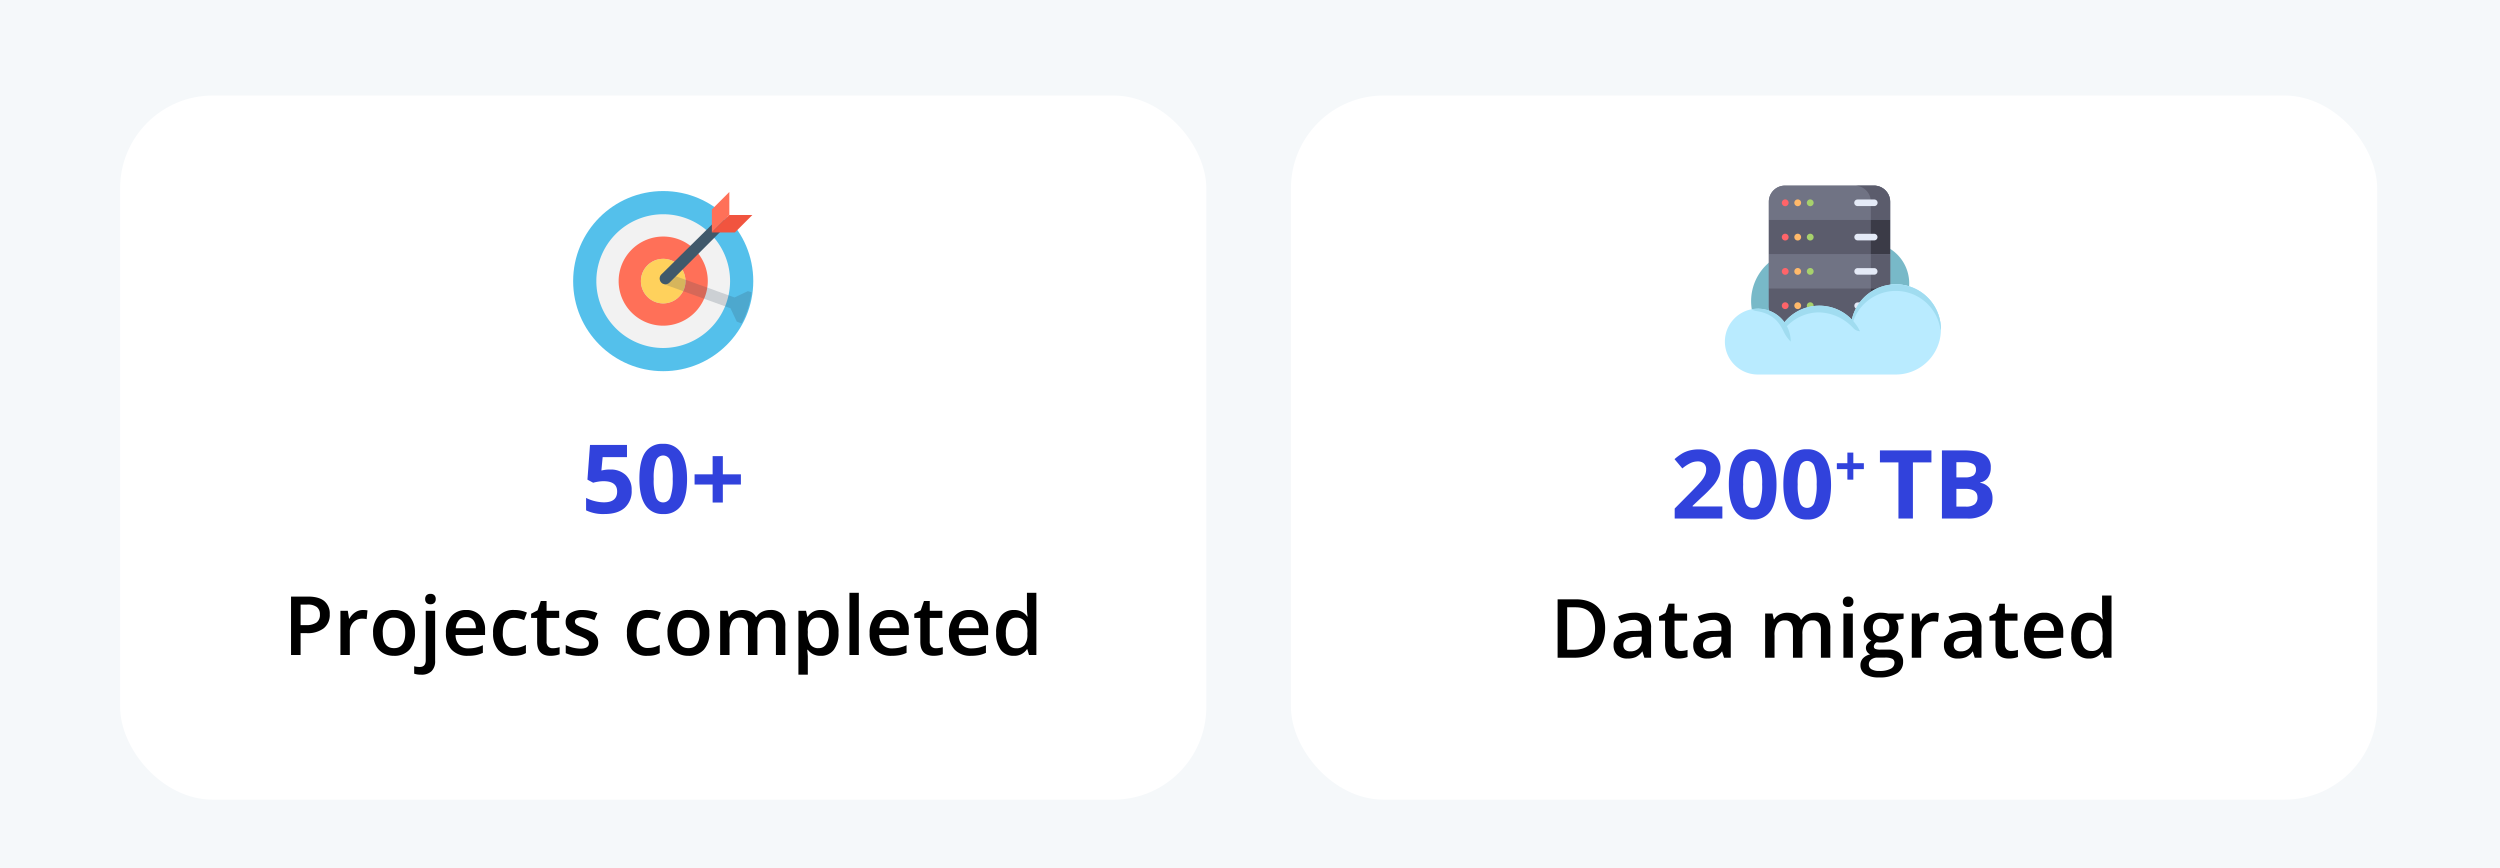 <?xml version="1.0" encoding="UTF-8"?> <svg xmlns="http://www.w3.org/2000/svg" xmlns:xlink="http://www.w3.org/1999/xlink" width="916" height="318" viewBox="0 0 916 318"><defs><filter id="Rectangle_10424" x="-20.5" y="-29.5" width="527" height="387" filterUnits="userSpaceOnUse"><feOffset dy="5"></feOffset><feGaussianBlur stdDeviation="21.5" result="blur"></feGaussianBlur><feFlood flood-color="#6c6c6c" flood-opacity="0.161"></feFlood><feComposite operator="in" in2="blur"></feComposite><feComposite in="SourceGraphic"></feComposite></filter><filter id="Rectangle_10424-2" x="408.5" y="-29.5" width="527" height="387" filterUnits="userSpaceOnUse"><feOffset dy="5"></feOffset><feGaussianBlur stdDeviation="21.5" result="blur-2"></feGaussianBlur><feFlood flood-color="#6c6c6c" flood-opacity="0.161"></feFlood><feComposite operator="in" in2="blur-2"></feComposite><feComposite in="SourceGraphic"></feComposite></filter><clipPath id="clip-Numbers-speak-for-us"><rect width="916" height="318"></rect></clipPath></defs><g id="Numbers-speak-for-us" clip-path="url(#clip-Numbers-speak-for-us)"><rect width="916" height="318" fill="#f5f8fa"></rect><g id="Group_13107" data-name="Group 13107"><g id="Group_13106" data-name="Group 13106" transform="translate(0 -36)"><g id="Group_13043" data-name="Group 13043"><g id="Group_12760" data-name="Group 12760" transform="translate(44 66)"><g transform="matrix(1, 0, 0, 1, -44, -30)" filter="url(#Rectangle_10424)"><rect id="Rectangle_10424-3" data-name="Rectangle 10424" width="398" height="258" rx="34" transform="translate(44 30)" fill="#fff"></rect></g></g></g><g id="Group_13103" data-name="Group 13103"><g id="Group_13042" data-name="Group 13042" transform="translate(-80 19)"><g id="target_1_" data-name="target (1)" transform="translate(290.461 87.461)"><circle id="Ellipse_753" data-name="Ellipse 753" cx="33" cy="33" r="33" transform="translate(-0.461 -0.461)" fill="#54c0eb"></circle><path id="Path_47934" data-name="Path 47934" d="M88.5,113A24.5,24.5,0,1,1,113,88.5,24.571,24.571,0,0,1,88.5,113Z" transform="translate(-55.96 -55.96)" fill="#f2f2f2"></path><path id="Path_47935" data-name="Path 47935" d="M144.332,160.665a16.332,16.332,0,1,1,16.332-16.332A16.38,16.38,0,0,1,144.332,160.665Z" transform="translate(-111.793 -111.793)" fill="#ff7058"></path><path id="Path_47936" data-name="Path 47936" d="M200.166,208.332a8.166,8.166,0,1,1,8.166-8.166A8.19,8.19,0,0,1,200.166,208.332Z" transform="translate(-167.627 -167.627)" fill="#cdd6e0"></path><path id="Path_47937" data-name="Path 47937" d="M200.166,208.332a8.166,8.166,0,1,1,8.166-8.166A8.19,8.19,0,0,1,200.166,208.332Z" transform="translate(-167.627 -167.627)" fill="#ffd15c"></path><path id="Path_47938" data-name="Path 47938" d="M280.022,239.615a33.145,33.145,0,0,1-3.675,11.433l-1.769-.68-2.314-4.9-24.5-8.847a2.111,2.111,0,1,1,1.5-3.947l24.5,8.847,4.9-2.314Z" transform="translate(-215.09 -202.993)" fill="#334a5e" opacity="0.2"></path><path id="Path_47939" data-name="Path 47939" d="M269.48,79.738,249.473,99.745a2.136,2.136,0,0,1-2.994,0h0a2.136,2.136,0,0,1,0-2.994l20.143-19.871a2.136,2.136,0,0,1,2.994,0h0A2.1,2.1,0,0,1,269.48,79.738Z" transform="translate(-214.62 -66.661)" fill="#40596b"></path><path id="Path_47940" data-name="Path 47940" d="M402.13,8.438l-6.4,6.4V6.4l6.4-6.4Z" transform="translate(-345.364 -0.126)" fill="#ff7058"></path><path id="Path_47941" data-name="Path 47941" d="M404.171,72.53l6.4-6.4H402.13l-6.4,6.4Z" transform="translate(-345.364 -57.82)" fill="#f1543f"></path></g></g><path id="Path_48866" data-name="Path 48866" d="M-19.474-15.962a8.038,8.038,0,0,1,5.768,2.034,7.31,7.31,0,0,1,2.145,5.571,8.1,8.1,0,0,1-2.581,6.443Q-16.722.342-21.525.342a14.46,14.46,0,0,1-6.733-1.35V-5.571A13.977,13.977,0,0,0-25.114-4.4a13.913,13.913,0,0,0,3.4.453q4.836,0,4.836-3.965,0-3.777-5.007-3.777a12.433,12.433,0,0,0-2,.179,14.63,14.63,0,0,0-1.777.385l-2.1-1.128.94-12.732H-13.27v4.478h-8.921l-.461,4.9.6-.12A11.764,11.764,0,0,1-19.474-15.962ZM8.741-12.493q0,6.545-2.145,9.69A7.442,7.442,0,0,1-.009.342a7.357,7.357,0,0,1-6.52-3.247q-2.2-3.247-2.2-9.587,0-6.614,2.136-9.75a7.41,7.41,0,0,1,6.58-3.136A7.375,7.375,0,0,1,6.528-22.1Q8.741-18.816,8.741-12.493Zm-12.219,0A19.439,19.439,0,0,0-2.683-5.9,2.752,2.752,0,0,0-.009-3.914,2.78,2.78,0,0,0,2.657-5.93a18.9,18.9,0,0,0,.82-6.562A18.845,18.845,0,0,0,2.649-19.1,2.784,2.784,0,0,0-.009-21.106,2.759,2.759,0,0,0-2.675-19.1,19.4,19.4,0,0,0-3.478-12.493Zm21.584,2.034H11.493V-14.2h6.614v-6.665h3.743V-14.2h6.614v3.743H21.849v6.58H18.107Z" transform="translate(243 224)" fill="#3142dc"></path><path id="Path_48867" data-name="Path 48867" d="M-122.183-14.941a6.245,6.245,0,0,1-2.2,5.142,9.68,9.68,0,0,1-6.255,1.787h-2.227V0h-3.5V-21.416h6.167q4.014,0,6.013,1.641A5.889,5.889,0,0,1-122.183-14.941Zm-10.679,3.984H-131a6.666,6.666,0,0,0,3.955-.937,3.412,3.412,0,0,0,1.26-2.93,3.324,3.324,0,0,0-1.128-2.754,5.571,5.571,0,0,0-3.516-.908h-2.432Zm22.808-5.537a8.287,8.287,0,0,1,1.714.146l-.337,3.208a6.506,6.506,0,0,0-1.523-.176,4.409,4.409,0,0,0-3.347,1.348,4.871,4.871,0,0,0-1.282,3.5V0h-3.442V-16.2h2.7l.454,2.856h.176a6.419,6.419,0,0,1,2.1-2.3A5,5,0,0,1-110.054-16.494ZM-90.967-8.13A8.843,8.843,0,0,1-93-1.934,7.3,7.3,0,0,1-98.672.293a7.767,7.767,0,0,1-4.014-1.025,6.769,6.769,0,0,1-2.681-2.944A10.028,10.028,0,0,1-106.3-8.13a8.783,8.783,0,0,1,2.021-6.152,7.329,7.329,0,0,1,5.7-2.212,7.137,7.137,0,0,1,5.566,2.263A8.742,8.742,0,0,1-90.967-8.13Zm-11.792,0q0,5.61,4.146,5.61,4.1,0,4.1-5.61,0-5.552-4.131-5.552a3.522,3.522,0,0,0-3.142,1.436A7.305,7.305,0,0,0-102.759-8.13ZM-88.667,7.207a7.755,7.755,0,0,1-2.578-.366V4.116a7.923,7.923,0,0,0,2.036.264q2.2,0,2.2-2.49V-16.2h3.442V2.124A5.092,5.092,0,0,1-84.88,5.918,5.179,5.179,0,0,1-88.667,7.207Zm1.45-27.7a1.906,1.906,0,0,1,.505-1.421,1.969,1.969,0,0,1,1.443-.5,1.927,1.927,0,0,1,1.414.5,1.906,1.906,0,0,1,.505,1.421,1.871,1.871,0,0,1-.505,1.384,1.911,1.911,0,0,1-1.414.505,1.952,1.952,0,0,1-1.443-.505A1.871,1.871,0,0,1-87.217-20.493ZM-71.572.293a7.837,7.837,0,0,1-5.911-2.2,8.369,8.369,0,0,1-2.131-6.072,9.182,9.182,0,0,1,1.978-6.24A6.831,6.831,0,0,1-72.2-16.494a6.676,6.676,0,0,1,5.068,1.948,7.445,7.445,0,0,1,1.86,5.361v1.86h-10.8A5.321,5.321,0,0,0-74.795-3.7a4.439,4.439,0,0,0,3.384,1.267A12.491,12.491,0,0,0-68.738-2.7a14.013,14.013,0,0,0,2.659-.9v2.8a10.569,10.569,0,0,1-2.549.85A15.629,15.629,0,0,1-71.572.293Zm-.63-14.18a3.459,3.459,0,0,0-2.629,1.04,4.957,4.957,0,0,0-1.179,3.032h7.354a4.485,4.485,0,0,0-.967-3.04A3.307,3.307,0,0,0-72.2-13.887ZM-54.829.293a7.093,7.093,0,0,1-5.588-2.146,8.966,8.966,0,0,1-1.912-6.16,9.017,9.017,0,0,1,2-6.284,7.417,7.417,0,0,1,5.779-2.2,10.83,10.83,0,0,1,4.614.952l-1.04,2.769a10.426,10.426,0,0,0-3.6-.85q-4.2,0-4.2,5.581a6.684,6.684,0,0,0,1.047,4.094,3.626,3.626,0,0,0,3.069,1.37,8.8,8.8,0,0,0,4.351-1.143v3a6.8,6.8,0,0,1-1.97.776A11.822,11.822,0,0,1-54.829.293ZM-40.474-2.49a8.371,8.371,0,0,0,2.52-.4V-.293a6.949,6.949,0,0,1-1.472.417,10.143,10.143,0,0,1-1.868.168q-4.893,0-4.893-5.156v-8.73H-48.4v-1.523l2.373-1.26,1.172-3.428h2.124v3.6h4.614v2.607h-4.614v8.672a2.433,2.433,0,0,0,.623,1.838A2.27,2.27,0,0,0-40.474-2.49Zm16.641-2.124a4.239,4.239,0,0,1-1.729,3.64A8.277,8.277,0,0,1-30.513.293a11.7,11.7,0,0,1-5.2-.981V-3.662A12.767,12.767,0,0,0-30.4-2.344q3.179,0,3.179-1.919a1.52,1.52,0,0,0-.352-1.025,4.161,4.161,0,0,0-1.157-.85,19.914,19.914,0,0,0-2.241-1A10.367,10.367,0,0,1-34.753-9.3a4.011,4.011,0,0,1-.989-2.812,3.694,3.694,0,0,1,1.677-3.23,7.959,7.959,0,0,1,4.563-1.15A12.924,12.924,0,0,1-24.1-15.337l-1.113,2.593a12.022,12.022,0,0,0-4.409-1.084q-2.725,0-2.725,1.553a1.562,1.562,0,0,0,.71,1.289,15.624,15.624,0,0,0,3.1,1.45A14.162,14.162,0,0,1-25.62-8.115a4.246,4.246,0,0,1,1.348,1.487A4.3,4.3,0,0,1-23.833-4.614ZM-5.786.293a7.093,7.093,0,0,1-5.588-2.146,8.966,8.966,0,0,1-1.912-6.16,9.017,9.017,0,0,1,2-6.284,7.417,7.417,0,0,1,5.779-2.2,10.83,10.83,0,0,1,4.614.952l-1.04,2.769a10.426,10.426,0,0,0-3.6-.85q-4.2,0-4.2,5.581A6.684,6.684,0,0,0-8.694-3.948a3.626,3.626,0,0,0,3.069,1.37A8.8,8.8,0,0,0-1.274-3.721v3a6.8,6.8,0,0,1-1.97.776A11.822,11.822,0,0,1-5.786.293ZM16.9-8.13a8.843,8.843,0,0,1-2.036,6.2A7.3,7.3,0,0,1,9.2.293,7.767,7.767,0,0,1,5.186-.732,6.769,6.769,0,0,1,2.5-3.677,10.028,10.028,0,0,1,1.567-8.13a8.783,8.783,0,0,1,2.021-6.152,7.329,7.329,0,0,1,5.7-2.212,7.137,7.137,0,0,1,5.566,2.263A8.742,8.742,0,0,1,16.9-8.13Zm-11.792,0q0,5.61,4.146,5.61,4.1,0,4.1-5.61,0-5.552-4.131-5.552a3.522,3.522,0,0,0-3.142,1.436A7.305,7.305,0,0,0,5.112-8.13ZM34.512,0H31.055V-9.99a4.53,4.53,0,0,0-.7-2.776,2.6,2.6,0,0,0-2.2-.916,3.352,3.352,0,0,0-2.922,1.3,7.606,7.606,0,0,0-.93,4.314V0H20.859V-16.2h2.7l.483,2.124h.176a4.488,4.488,0,0,1,1.956-1.787,6.306,6.306,0,0,1,2.82-.63q3.735,0,4.951,2.549h.234A4.939,4.939,0,0,1,36.2-15.82a6.416,6.416,0,0,1,2.988-.674,5.442,5.442,0,0,1,4.226,1.465,6.487,6.487,0,0,1,1.326,4.468V0H41.294V-9.99a4.5,4.5,0,0,0-.71-2.776,2.616,2.616,0,0,0-2.2-.916,3.417,3.417,0,0,0-2.937,1.252,6.456,6.456,0,0,0-.93,3.845ZM57.759.293a5.674,5.674,0,0,1-4.775-2.212h-.205q.205,2.051.205,2.49V7.207H49.541V-16.2h2.783q.117.454.483,2.168h.176a5.393,5.393,0,0,1,4.834-2.461,5.623,5.623,0,0,1,4.724,2.2A9.907,9.907,0,0,1,64.233-8.13a9.914,9.914,0,0,1-1.721,6.2A5.674,5.674,0,0,1,57.759.293Zm-.835-13.975a3.578,3.578,0,0,0-3,1.2,6.225,6.225,0,0,0-.945,3.838v.513a7.578,7.578,0,0,0,.938,4.285A3.487,3.487,0,0,0,56.982-2.52a3.108,3.108,0,0,0,2.754-1.465A7.565,7.565,0,0,0,60.7-8.159a7.3,7.3,0,0,0-.959-4.124A3.2,3.2,0,0,0,56.924-13.682ZM71.675,0H68.232V-22.793h3.442Zm12,.293a7.837,7.837,0,0,1-5.911-2.2A8.369,8.369,0,0,1,75.63-7.983a9.182,9.182,0,0,1,1.978-6.24,6.831,6.831,0,0,1,5.435-2.271,6.676,6.676,0,0,1,5.068,1.948,7.445,7.445,0,0,1,1.86,5.361v1.86h-10.8A5.321,5.321,0,0,0,80.449-3.7a4.439,4.439,0,0,0,3.384,1.267A12.491,12.491,0,0,0,86.506-2.7a14.013,14.013,0,0,0,2.659-.9v2.8a10.569,10.569,0,0,1-2.549.85A15.629,15.629,0,0,1,83.672.293Zm-.63-14.18a3.459,3.459,0,0,0-2.629,1.04,4.957,4.957,0,0,0-1.179,3.032h7.354a4.485,4.485,0,0,0-.967-3.04A3.307,3.307,0,0,0,83.042-13.887ZM99.917-2.49a8.371,8.371,0,0,0,2.52-.4V-.293a6.949,6.949,0,0,1-1.472.417A10.143,10.143,0,0,1,99.1.293Q94.2.293,94.2-4.863v-8.73H91.992v-1.523l2.373-1.26L95.537-19.8h2.124v3.6h4.614v2.607H97.661v8.672a2.433,2.433,0,0,0,.623,1.838A2.27,2.27,0,0,0,99.917-2.49ZM112.749.293a7.837,7.837,0,0,1-5.911-2.2,8.369,8.369,0,0,1-2.131-6.072,9.182,9.182,0,0,1,1.978-6.24,6.831,6.831,0,0,1,5.435-2.271,6.676,6.676,0,0,1,5.068,1.948,7.445,7.445,0,0,1,1.86,5.361v1.86h-10.8A5.321,5.321,0,0,0,109.526-3.7a4.439,4.439,0,0,0,3.384,1.267,12.491,12.491,0,0,0,2.673-.271,14.013,14.013,0,0,0,2.659-.9v2.8a10.569,10.569,0,0,1-2.549.85A15.629,15.629,0,0,1,112.749.293Zm-.63-14.18a3.459,3.459,0,0,0-2.629,1.04,4.957,4.957,0,0,0-1.179,3.032h7.354a4.485,4.485,0,0,0-.967-3.04A3.307,3.307,0,0,0,112.119-13.887Zm16.3,14.18a5.643,5.643,0,0,1-4.731-2.2,9.876,9.876,0,0,1-1.7-6.167,9.908,9.908,0,0,1,1.721-6.2,5.7,5.7,0,0,1,4.768-2.219,5.585,5.585,0,0,1,4.863,2.358h.176a20.635,20.635,0,0,1-.249-2.754v-5.9h3.457V0h-2.7l-.6-2.124h-.161A5.5,5.5,0,0,1,128.423.293Zm.923-2.783a3.747,3.747,0,0,0,3.091-1.194,6.285,6.285,0,0,0,1-3.875v-.483a7.262,7.262,0,0,0-1-4.351,3.7,3.7,0,0,0-3.12-1.289,3.166,3.166,0,0,0-2.8,1.472,7.544,7.544,0,0,0-.981,4.2,7.356,7.356,0,0,0,.952,4.109A3.214,3.214,0,0,0,129.346-2.49Z" transform="translate(243 276)"></path></g></g><g id="Group_13104" data-name="Group 13104" transform="translate(-99 -36)"><g id="Group_13040" data-name="Group 13040" transform="translate(15590.147 -3443.103)"><g transform="matrix(1, 0, 0, 1, -15491.15, 3479.1)" filter="url(#Rectangle_10424-2)"><rect id="Rectangle_10424-4" data-name="Rectangle 10424" width="398" height="258" rx="34" transform="translate(473 30)" fill="#fff"></rect></g></g><g id="Group_13102" data-name="Group 13102" transform="translate(-50 1)"><g id="Group_13105" data-name="Group 13105" transform="translate(-24)"><path id="Path_48870" data-name="Path 48870" d="M-16.926,0H-34.392V-3.674l6.272-6.34q2.786-2.854,3.64-3.956a8.7,8.7,0,0,0,1.23-2.042,5.2,5.2,0,0,0,.376-1.948A2.839,2.839,0,0,0-23.7-20.2a3.214,3.214,0,0,0-2.213-.735,6.364,6.364,0,0,0-2.82.667,14.552,14.552,0,0,0-2.854,1.9l-2.871-3.4A18.731,18.731,0,0,1-31.4-23.994a11.229,11.229,0,0,1,2.649-1,13.573,13.573,0,0,1,3.213-.35,9.513,9.513,0,0,1,4.136.854A6.6,6.6,0,0,1-18.618-22.1a6.356,6.356,0,0,1,.991,3.521,8.617,8.617,0,0,1-.607,3.239,12.434,12.434,0,0,1-1.88,3.1A45.958,45.958,0,0,1-24.6-7.708l-3.213,3.025v.239h10.886ZM2.915-12.493Q2.915-5.947.77-2.8A7.442,7.442,0,0,1-5.835.342a7.357,7.357,0,0,1-6.52-3.247q-2.2-3.247-2.2-9.587,0-6.614,2.136-9.75a7.41,7.41,0,0,1,6.58-3.136A7.375,7.375,0,0,1,.7-22.1Q2.915-18.816,2.915-12.493Zm-12.219,0A19.439,19.439,0,0,0-8.51-5.9,2.752,2.752,0,0,0-5.835-3.914,2.78,2.78,0,0,0-3.169-5.93a18.9,18.9,0,0,0,.82-6.562A18.845,18.845,0,0,0-3.178-19.1a2.784,2.784,0,0,0-2.657-2.008A2.759,2.759,0,0,0-8.5-19.1,19.4,19.4,0,0,0-9.3-12.493Zm32.2,0q0,6.545-2.145,9.69A7.442,7.442,0,0,1,14.143.342a7.357,7.357,0,0,1-6.52-3.247q-2.2-3.247-2.2-9.587,0-6.614,2.136-9.75a7.41,7.41,0,0,1,6.58-3.136A7.375,7.375,0,0,1,20.68-22.1Q22.893-18.816,22.893-12.493Zm-12.219,0A19.439,19.439,0,0,0,11.468-5.9a2.752,2.752,0,0,0,2.675,1.991A2.78,2.78,0,0,0,16.809-5.93a18.9,18.9,0,0,0,.82-6.562A18.845,18.845,0,0,0,16.8-19.1a2.784,2.784,0,0,0-2.657-2.008A2.759,2.759,0,0,0,11.477-19.1,19.4,19.4,0,0,0,10.674-12.493Zm18.2-5.608H25.018v-2.183h3.858v-3.888h2.183v3.888h3.858V-18.1H31.059v3.838H28.875Z" transform="translate(821 225)" fill="#3142dc"></path><path id="Path_48869" data-name="Path 48869" d="M-9.109,0h-5.3V-20.576h-6.785v-4.409H-2.324v4.409H-9.109ZM1.521-24.985H9.3q5.315,0,7.716,1.512a5.265,5.265,0,0,1,2.4,4.811,6.062,6.062,0,0,1-1.051,3.674,4.2,4.2,0,0,1-2.794,1.726v.171A5.5,5.5,0,0,1,19-11.108a6.449,6.449,0,0,1,1.051,3.862,6.365,6.365,0,0,1-2.469,5.332A10.68,10.68,0,0,1,10.869,0H1.521Zm5.3,9.9H9.9a5.624,5.624,0,0,0,3.119-.667,2.486,2.486,0,0,0,.966-2.2,2.206,2.206,0,0,0-1.051-2.059A6.755,6.755,0,0,0,9.6-20.645H6.819Zm0,4.2v6.511h3.452a5.121,5.121,0,0,0,3.23-.837,3.091,3.091,0,0,0,1.042-2.563q0-3.11-4.443-3.11Z" transform="translate(883 225)" fill="#3142dc"></path></g><path id="Path_48868" data-name="Path 48868" d="M-83.877-10.913q0,5.3-2.944,8.108T-95.3,0h-5.991V-21.416h6.621q5.112,0,7.954,2.754T-83.877-10.913Zm-3.691.117q0-7.69-7.192-7.69h-3.032V-2.944h2.49Q-87.568-2.944-87.568-10.8ZM-69.507,0-70.2-2.256h-.117A6.637,6.637,0,0,1-72.671-.242a7.458,7.458,0,0,1-3.047.535A5.156,5.156,0,0,1-79.446-1a4.824,4.824,0,0,1-1.34-3.647,4.283,4.283,0,0,1,1.86-3.779,10.727,10.727,0,0,1,5.669-1.392l2.8-.088v-.864a3.276,3.276,0,0,0-.725-2.322,2.957,2.957,0,0,0-2.249-.769,7.775,7.775,0,0,0-2.388.366,18.019,18.019,0,0,0-2.2.864l-1.113-2.461a11.981,11.981,0,0,1,2.886-1.047,13.28,13.28,0,0,1,2.959-.359,7.008,7.008,0,0,1,4.666,1.348,5.276,5.276,0,0,1,1.575,4.233V0Zm-5.127-2.344a4.264,4.264,0,0,0,3.01-1.047,3.8,3.8,0,0,0,1.135-2.937V-7.734l-2.08.088a7.117,7.117,0,0,0-3.538.813,2.47,2.47,0,0,0-1.106,2.219,2.165,2.165,0,0,0,.645,1.677A2.769,2.769,0,0,0-74.634-2.344Zm18.428-.146a8.371,8.371,0,0,0,2.52-.4V-.293a6.949,6.949,0,0,1-1.472.417,10.143,10.143,0,0,1-1.868.168q-4.893,0-4.893-5.156v-8.73h-2.212v-1.523l2.373-1.26,1.172-3.428h2.124v3.6h4.614v2.607h-4.614v8.672a2.433,2.433,0,0,0,.623,1.838A2.27,2.27,0,0,0-56.206-2.49ZM-40.312,0-41-2.256h-.117A6.637,6.637,0,0,1-43.477-.242a7.458,7.458,0,0,1-3.047.535A5.156,5.156,0,0,1-50.251-1a4.824,4.824,0,0,1-1.34-3.647,4.283,4.283,0,0,1,1.86-3.779,10.727,10.727,0,0,1,5.669-1.392l2.8-.088v-.864a3.276,3.276,0,0,0-.725-2.322,2.957,2.957,0,0,0-2.249-.769,7.775,7.775,0,0,0-2.388.366,18.019,18.019,0,0,0-2.2.864l-1.113-2.461a11.981,11.981,0,0,1,2.886-1.047,13.28,13.28,0,0,1,2.959-.359,7.008,7.008,0,0,1,4.666,1.348,5.276,5.276,0,0,1,1.575,4.233V0Zm-5.127-2.344a4.264,4.264,0,0,0,3.01-1.047,3.8,3.8,0,0,0,1.135-2.937V-7.734l-2.08.088a7.117,7.117,0,0,0-3.538.813,2.47,2.47,0,0,0-1.106,2.219,2.165,2.165,0,0,0,.645,1.677A2.769,2.769,0,0,0-45.439-2.344ZM-11.6,0h-3.457V-9.99a4.53,4.53,0,0,0-.7-2.776,2.6,2.6,0,0,0-2.2-.916,3.352,3.352,0,0,0-2.922,1.3,7.606,7.606,0,0,0-.93,4.314V0h-3.442V-16.2h2.7l.483,2.124h.176a4.488,4.488,0,0,1,1.956-1.787,6.306,6.306,0,0,1,2.82-.63q3.735,0,4.951,2.549h.234A4.939,4.939,0,0,1-9.917-15.82a6.415,6.415,0,0,1,2.988-.674A5.442,5.442,0,0,1-2.7-15.029a6.487,6.487,0,0,1,1.326,4.468V0H-4.819V-9.99a4.5,4.5,0,0,0-.71-2.776,2.616,2.616,0,0,0-2.2-.916,3.417,3.417,0,0,0-2.937,1.252,6.456,6.456,0,0,0-.93,3.845ZM6.87,0H3.428V-16.2H6.87ZM3.223-20.493a1.906,1.906,0,0,1,.505-1.421,1.969,1.969,0,0,1,1.443-.5,1.927,1.927,0,0,1,1.414.5,1.906,1.906,0,0,1,.505,1.421,1.871,1.871,0,0,1-.505,1.384,1.911,1.911,0,0,1-1.414.505,1.952,1.952,0,0,1-1.443-.505A1.871,1.871,0,0,1,3.223-20.493ZM25.474-16.2v1.89l-2.769.513a4.469,4.469,0,0,1,.63,1.26,4.97,4.97,0,0,1,.249,1.582,4.847,4.847,0,0,1-1.729,3.94,7.233,7.233,0,0,1-4.761,1.436A7.719,7.719,0,0,1,15.688-5.7a1.939,1.939,0,0,0-1.113,1.611.9.9,0,0,0,.52.835,4.5,4.5,0,0,0,1.912.278h2.827a6.286,6.286,0,0,1,4.072,1.143,4.02,4.02,0,0,1,1.392,3.3,4.793,4.793,0,0,1-2.271,4.248,11.955,11.955,0,0,1-6.562,1.494,9.057,9.057,0,0,1-5.054-1.172A3.788,3.788,0,0,1,9.668,2.7,3.554,3.554,0,0,1,10.613.183,5.063,5.063,0,0,1,13.257-1.23a2.587,2.587,0,0,1-1.135-.945,2.385,2.385,0,0,1-.447-1.37,2.358,2.358,0,0,1,.513-1.538,5.915,5.915,0,0,1,1.523-1.245,4.512,4.512,0,0,1-2.043-1.765,5.192,5.192,0,0,1-.784-2.864,5.134,5.134,0,0,1,1.663-4.087,6.99,6.99,0,0,1,4.739-1.45,11.535,11.535,0,0,1,1.443.1,9.083,9.083,0,0,1,1.135.2ZM12.744,2.52a1.893,1.893,0,0,0,1,1.714,5.515,5.515,0,0,0,2.82.6,8.519,8.519,0,0,0,4.189-.806A2.415,2.415,0,0,0,22.134,1.89a1.6,1.6,0,0,0-.754-1.5,6.058,6.058,0,0,0-2.805-.447H15.967a3.664,3.664,0,0,0-2.351.7A2.282,2.282,0,0,0,12.744,2.52Zm1.479-13.477a3.26,3.26,0,0,0,.784,2.344,2.964,2.964,0,0,0,2.249.82q2.988,0,2.988-3.193a3.622,3.622,0,0,0-.74-2.439,2.81,2.81,0,0,0-2.249-.857,2.9,2.9,0,0,0-2.263.85A3.572,3.572,0,0,0,14.224-10.957Zm22.471-5.537a8.287,8.287,0,0,1,1.714.146l-.337,3.208a6.506,6.506,0,0,0-1.523-.176A4.409,4.409,0,0,0,33.2-11.968a4.871,4.871,0,0,0-1.282,3.5V0H28.477V-16.2h2.7l.454,2.856H31.8a6.419,6.419,0,0,1,2.1-2.3A5,5,0,0,1,36.694-16.494ZM51.548,0l-.688-2.256h-.117A6.637,6.637,0,0,1,48.384-.242a7.458,7.458,0,0,1-3.047.535A5.156,5.156,0,0,1,41.609-1a4.824,4.824,0,0,1-1.34-3.647,4.283,4.283,0,0,1,1.86-3.779A10.727,10.727,0,0,1,47.8-9.814L50.6-9.9v-.864a3.276,3.276,0,0,0-.725-2.322,2.957,2.957,0,0,0-2.249-.769,7.775,7.775,0,0,0-2.388.366,18.019,18.019,0,0,0-2.2.864l-1.113-2.461a11.981,11.981,0,0,1,2.886-1.047,13.28,13.28,0,0,1,2.959-.359,7.008,7.008,0,0,1,4.666,1.348,5.276,5.276,0,0,1,1.575,4.233V0ZM46.421-2.344a4.264,4.264,0,0,0,3.01-1.047,3.8,3.8,0,0,0,1.135-2.937V-7.734l-2.08.088a7.117,7.117,0,0,0-3.538.813,2.47,2.47,0,0,0-1.106,2.219,2.165,2.165,0,0,0,.645,1.677A2.769,2.769,0,0,0,46.421-2.344ZM64.849-2.49a8.371,8.371,0,0,0,2.52-.4V-.293A6.949,6.949,0,0,1,65.9.125a10.143,10.143,0,0,1-1.868.168q-4.893,0-4.893-5.156v-8.73H56.924v-1.523l2.373-1.26L60.469-19.8h2.124v3.6h4.614v2.607H62.593v8.672a2.433,2.433,0,0,0,.623,1.838A2.27,2.27,0,0,0,64.849-2.49ZM77.681.293a7.837,7.837,0,0,1-5.911-2.2,8.369,8.369,0,0,1-2.131-6.072,9.182,9.182,0,0,1,1.978-6.24,6.831,6.831,0,0,1,5.435-2.271,6.676,6.676,0,0,1,5.068,1.948,7.445,7.445,0,0,1,1.86,5.361v1.86h-10.8A5.321,5.321,0,0,0,74.458-3.7a4.439,4.439,0,0,0,3.384,1.267A12.491,12.491,0,0,0,80.515-2.7a14.013,14.013,0,0,0,2.659-.9v2.8a10.569,10.569,0,0,1-2.549.85A15.629,15.629,0,0,1,77.681.293Zm-.63-14.18a3.459,3.459,0,0,0-2.629,1.04,4.957,4.957,0,0,0-1.179,3.032H80.6a4.485,4.485,0,0,0-.967-3.04A3.307,3.307,0,0,0,77.051-13.887ZM93.354.293a5.643,5.643,0,0,1-4.731-2.2,9.876,9.876,0,0,1-1.7-6.167,9.908,9.908,0,0,1,1.721-6.2,5.7,5.7,0,0,1,4.768-2.219,5.585,5.585,0,0,1,4.863,2.358h.176A20.635,20.635,0,0,1,98.2-16.89v-5.9h3.457V0h-2.7l-.6-2.124H98.2A5.5,5.5,0,0,1,93.354.293Zm.923-2.783a3.747,3.747,0,0,0,3.091-1.194,6.285,6.285,0,0,0,1-3.875v-.483a7.262,7.262,0,0,0-1-4.351,3.7,3.7,0,0,0-3.12-1.289,3.166,3.166,0,0,0-2.8,1.472,7.544,7.544,0,0,0-.981,4.2A7.356,7.356,0,0,0,91.421-3.9,3.214,3.214,0,0,0,94.277-2.49Z" transform="translate(821 276)"></path><g id="database" transform="translate(781 103)"><path id="Path_47942" data-name="Path 47942" d="M289.916,138.934a14.958,14.958,0,0,0-21.138.92l22.058,20.224a14.969,14.969,0,0,0-.92-21.144Zm0,0" transform="translate(-227.229 -114.132)" fill="#78b9c8"></path><path id="Path_47943" data-name="Path 47943" d="M70.69,157.063a18.5,18.5,0,0,0-5.649,25.54l31.18-19.889a18.486,18.486,0,0,0-25.531-5.651Zm0,0" transform="translate(-52.532 -130.329)" fill="#78b9c8"></path><path id="Path_47944" data-name="Path 47944" d="M62.628,161.054a16.485,16.485,0,0,0-5.415.909A23.2,23.2,0,0,0,35.807,147.7c-12.5,0-16.064,12.973-16.545,25.361-.19-.008-7.008-3.092-7.2-3.092a12.064,12.064,0,0,0,0,24.128H62.628a16.524,16.524,0,0,0,0-33.048Zm0,0" transform="translate(0 -124.871)" fill="#b9ebff"></path><path id="Path_47945" data-name="Path 47945" d="M142.559,0H109.928A5.941,5.941,0,0,0,104,5.91v38.5a5.875,5.875,0,0,0,5.928,5.832h32.631a5.9,5.9,0,0,0,5.96-5.832V5.91A5.968,5.968,0,0,0,142.559,0Zm0,0" transform="translate(-87.922)" fill="#707384"></path><path id="Path_47946" data-name="Path 47946" d="M148.667,12.709H104.258V6.029A5.888,5.888,0,0,1,110.147.141h32.631a5.889,5.889,0,0,1,5.889,5.889Zm0,0" transform="translate(-88.141 -0.119)" fill="#707384"></path><path id="Path_47947" data-name="Path 47947" d="M104.258,81.445h44.409V94.014H104.258Zm0,0" transform="translate(-88.141 -68.855)" fill="#5b5c6c"></path><path id="Path_47948" data-name="Path 47948" d="M104.258,162.754h44.409v12.568H104.258Zm0,0" transform="translate(-88.141 -137.595)" fill="#707384"></path><path id="Path_47949" data-name="Path 47949" d="M142.777,256.627H110.146a5.889,5.889,0,0,1-5.889-5.889v-6.68h44.409v6.68a5.89,5.89,0,0,1-5.889,5.889Zm0,0" transform="translate(-88.14 -206.332)" fill="#5b5c6c"></path><path id="Path_47950" data-name="Path 47950" d="M320.771,6.03v6.679H313.72V6.03a5.888,5.888,0,0,0-5.888-5.89h7.052a5.888,5.888,0,0,1,5.888,5.89Zm0,0" transform="translate(-260.246 -0.119)" fill="#5b5c6c"></path><path id="Path_47951" data-name="Path 47951" d="M345.922,81.449h7.052V94.017h-7.052Zm0,0" transform="translate(-292.448 -68.859)" fill="#3b3b47"></path><path id="Path_47952" data-name="Path 47952" d="M345.922,162.75h7.052v12.569h-7.052Zm0,0" transform="translate(-292.448 -137.592)" fill="#5b5c6c"></path><path id="Path_47953" data-name="Path 47953" d="M320.771,244.059v6.679a5.889,5.889,0,0,1-5.888,5.89h-7.052a5.889,5.889,0,0,0,5.888-5.89v-6.679Zm0,0" transform="translate(-260.246 -206.332)" fill="#3b3b47"></path><path id="Path_47954" data-name="Path 47954" d="M137.411,33.987a1.244,1.244,0,1,1-1.244-1.244A1.245,1.245,0,0,1,137.411,33.987Zm0,0" transform="translate(-114.065 -27.681)" fill="#ff6469"></path><path id="Path_47955" data-name="Path 47955" d="M167.063,33.987a1.244,1.244,0,1,1-1.244-1.244A1.245,1.245,0,0,1,167.063,33.987Zm0,0" transform="translate(-139.133 -27.681)" fill="#ffb96a"></path><path id="Path_47956" data-name="Path 47956" d="M196.719,33.987a1.244,1.244,0,1,1-1.244-1.244A1.245,1.245,0,0,1,196.719,33.987Zm0,0" transform="translate(-164.205 -27.681)" fill="#a7d16c"></path><path id="Path_47957" data-name="Path 47957" d="M137.411,115.3a1.244,1.244,0,1,1-1.244-1.244A1.245,1.245,0,0,1,137.411,115.3Zm0,0" transform="translate(-114.065 -96.421)" fill="#ff6469"></path><path id="Path_47958" data-name="Path 47958" d="M167.063,115.3a1.244,1.244,0,1,1-1.244-1.244A1.245,1.245,0,0,1,167.063,115.3Zm0,0" transform="translate(-139.133 -96.421)" fill="#ffb96a"></path><path id="Path_47959" data-name="Path 47959" d="M196.719,115.3a1.244,1.244,0,1,1-1.244-1.244A1.245,1.245,0,0,1,196.719,115.3Zm0,0" transform="translate(-164.205 -96.421)" fill="#a7d16c"></path><path id="Path_47960" data-name="Path 47960" d="M137.411,196.6a1.244,1.244,0,1,1-1.244-1.245A1.245,1.245,0,0,1,137.411,196.6Zm0,0" transform="translate(-114.065 -165.157)" fill="#ff6469"></path><path id="Path_47961" data-name="Path 47961" d="M167.063,196.6a1.244,1.244,0,1,1-1.244-1.245A1.245,1.245,0,0,1,167.063,196.6Zm0,0" transform="translate(-139.133 -165.157)" fill="#ffb96a"></path><path id="Path_47962" data-name="Path 47962" d="M196.719,196.6a1.244,1.244,0,1,1-1.244-1.245A1.245,1.245,0,0,1,196.719,196.6Zm0,0" transform="translate(-164.205 -165.157)" fill="#a7d16c"></path><path id="Path_47963" data-name="Path 47963" d="M137.411,277.9a1.244,1.244,0,1,1-1.244-1.245A1.245,1.245,0,0,1,137.411,277.9Zm0,0" transform="translate(-114.065 -233.894)" fill="#ff6469"></path><path id="Path_47964" data-name="Path 47964" d="M167.063,277.9a1.244,1.244,0,1,1-1.244-1.245A1.245,1.245,0,0,1,167.063,277.9Zm0,0" transform="translate(-139.133 -233.894)" fill="#ffb96a"></path><path id="Path_47965" data-name="Path 47965" d="M196.719,277.9a1.244,1.244,0,1,1-1.244-1.245A1.245,1.245,0,0,1,196.719,277.9Zm0,0" transform="translate(-164.205 -233.894)" fill="#a7d16c"></path><g id="Group_13044" data-name="Group 13044" transform="translate(47.394 5.1)"><path id="Path_47966" data-name="Path 47966" d="M313.933,35.4H307.8a1.206,1.206,0,0,1,0-2.412h6.137a1.206,1.206,0,0,1,0,2.412Zm0,0" transform="translate(-306.59 -32.992)" fill="#e4eaf7"></path><path id="Path_47967" data-name="Path 47967" d="M313.933,116.711H307.8a1.206,1.206,0,0,1,0-2.411h6.137a1.206,1.206,0,0,1,0,2.411Zm0,0" transform="translate(-306.59 -101.732)" fill="#e4eaf7"></path><path id="Path_47968" data-name="Path 47968" d="M313.933,198.016H307.8a1.206,1.206,0,0,1,0-2.411h6.137a1.206,1.206,0,0,1,0,2.411Zm0,0" transform="translate(-306.59 -170.469)" fill="#e4eaf7"></path><path id="Path_47969" data-name="Path 47969" d="M313.933,279.325H307.8a1.206,1.206,0,0,1,0-2.411h6.137a1.206,1.206,0,0,1,0,2.411Zm0,0" transform="translate(-306.59 -239.209)" fill="#e4eaf7"></path></g><path id="Path_47970" data-name="Path 47970" d="M115.119,250.6H145.1a16.52,16.52,0,0,0-32.51-4.157c-.045.173-.087.349-.126.525a16.506,16.506,0,0,0-24.688,1l0,0A12.04,12.04,0,0,0,78.02,243l12.061,12.065a12.013,12.013,0,0,0-1.334-5.514l26.709,1.711c-.107-.222-.22-.44-.336-.656Zm0,0" transform="translate(-65.959 -197.894)" fill="#b9ebff"></path><path id="Path_47971" data-name="Path 47971" d="M316.2,234.078a16.527,16.527,0,0,0-15.992,12.367c-.107.412-.2.832-.271,1.257a4.81,4.81,0,0,1,.487.4,16.52,16.52,0,0,1,32.119,2.5h.176A16.521,16.521,0,0,0,316.2,234.078Zm0,0" transform="translate(-253.569 -197.894)" fill="#a0dcf0"></path><path id="Path_47972" data-name="Path 47972" d="M142.286,288.236a16.364,16.364,0,0,1,2.817-.793,16.549,16.549,0,0,1,3.057-.282,17.663,17.663,0,0,1,12.445,5.772,3.6,3.6,0,0,0,2.379,1.131l.063,0A16.385,16.385,0,0,0,161.126,291q-.446-.565-.94-1.089a16.508,16.508,0,0,0-24.815.868q-.08.1-.159.2c-.662.836-.406.295-.9,1.251l1.835.118a16.535,16.535,0,0,1,6.139-4.108Zm0,0" transform="translate(-113.55 -240.703)" fill="#a0dcf0"></path><path id="Path_47973" data-name="Path 47973" d="M77.875,303.749l.086.086A12.063,12.063,0,0,0,65.9,291.77l-2.216.2a3.642,3.642,0,0,0,1.644.668c6.581.919,8.7,4.724,10.1,7.635a12.587,12.587,0,0,0,2.451,3.471Zm0,0" transform="translate(-53.838 -246.668)" fill="#a0dcf0"></path></g></g></g></g></g></svg> 
